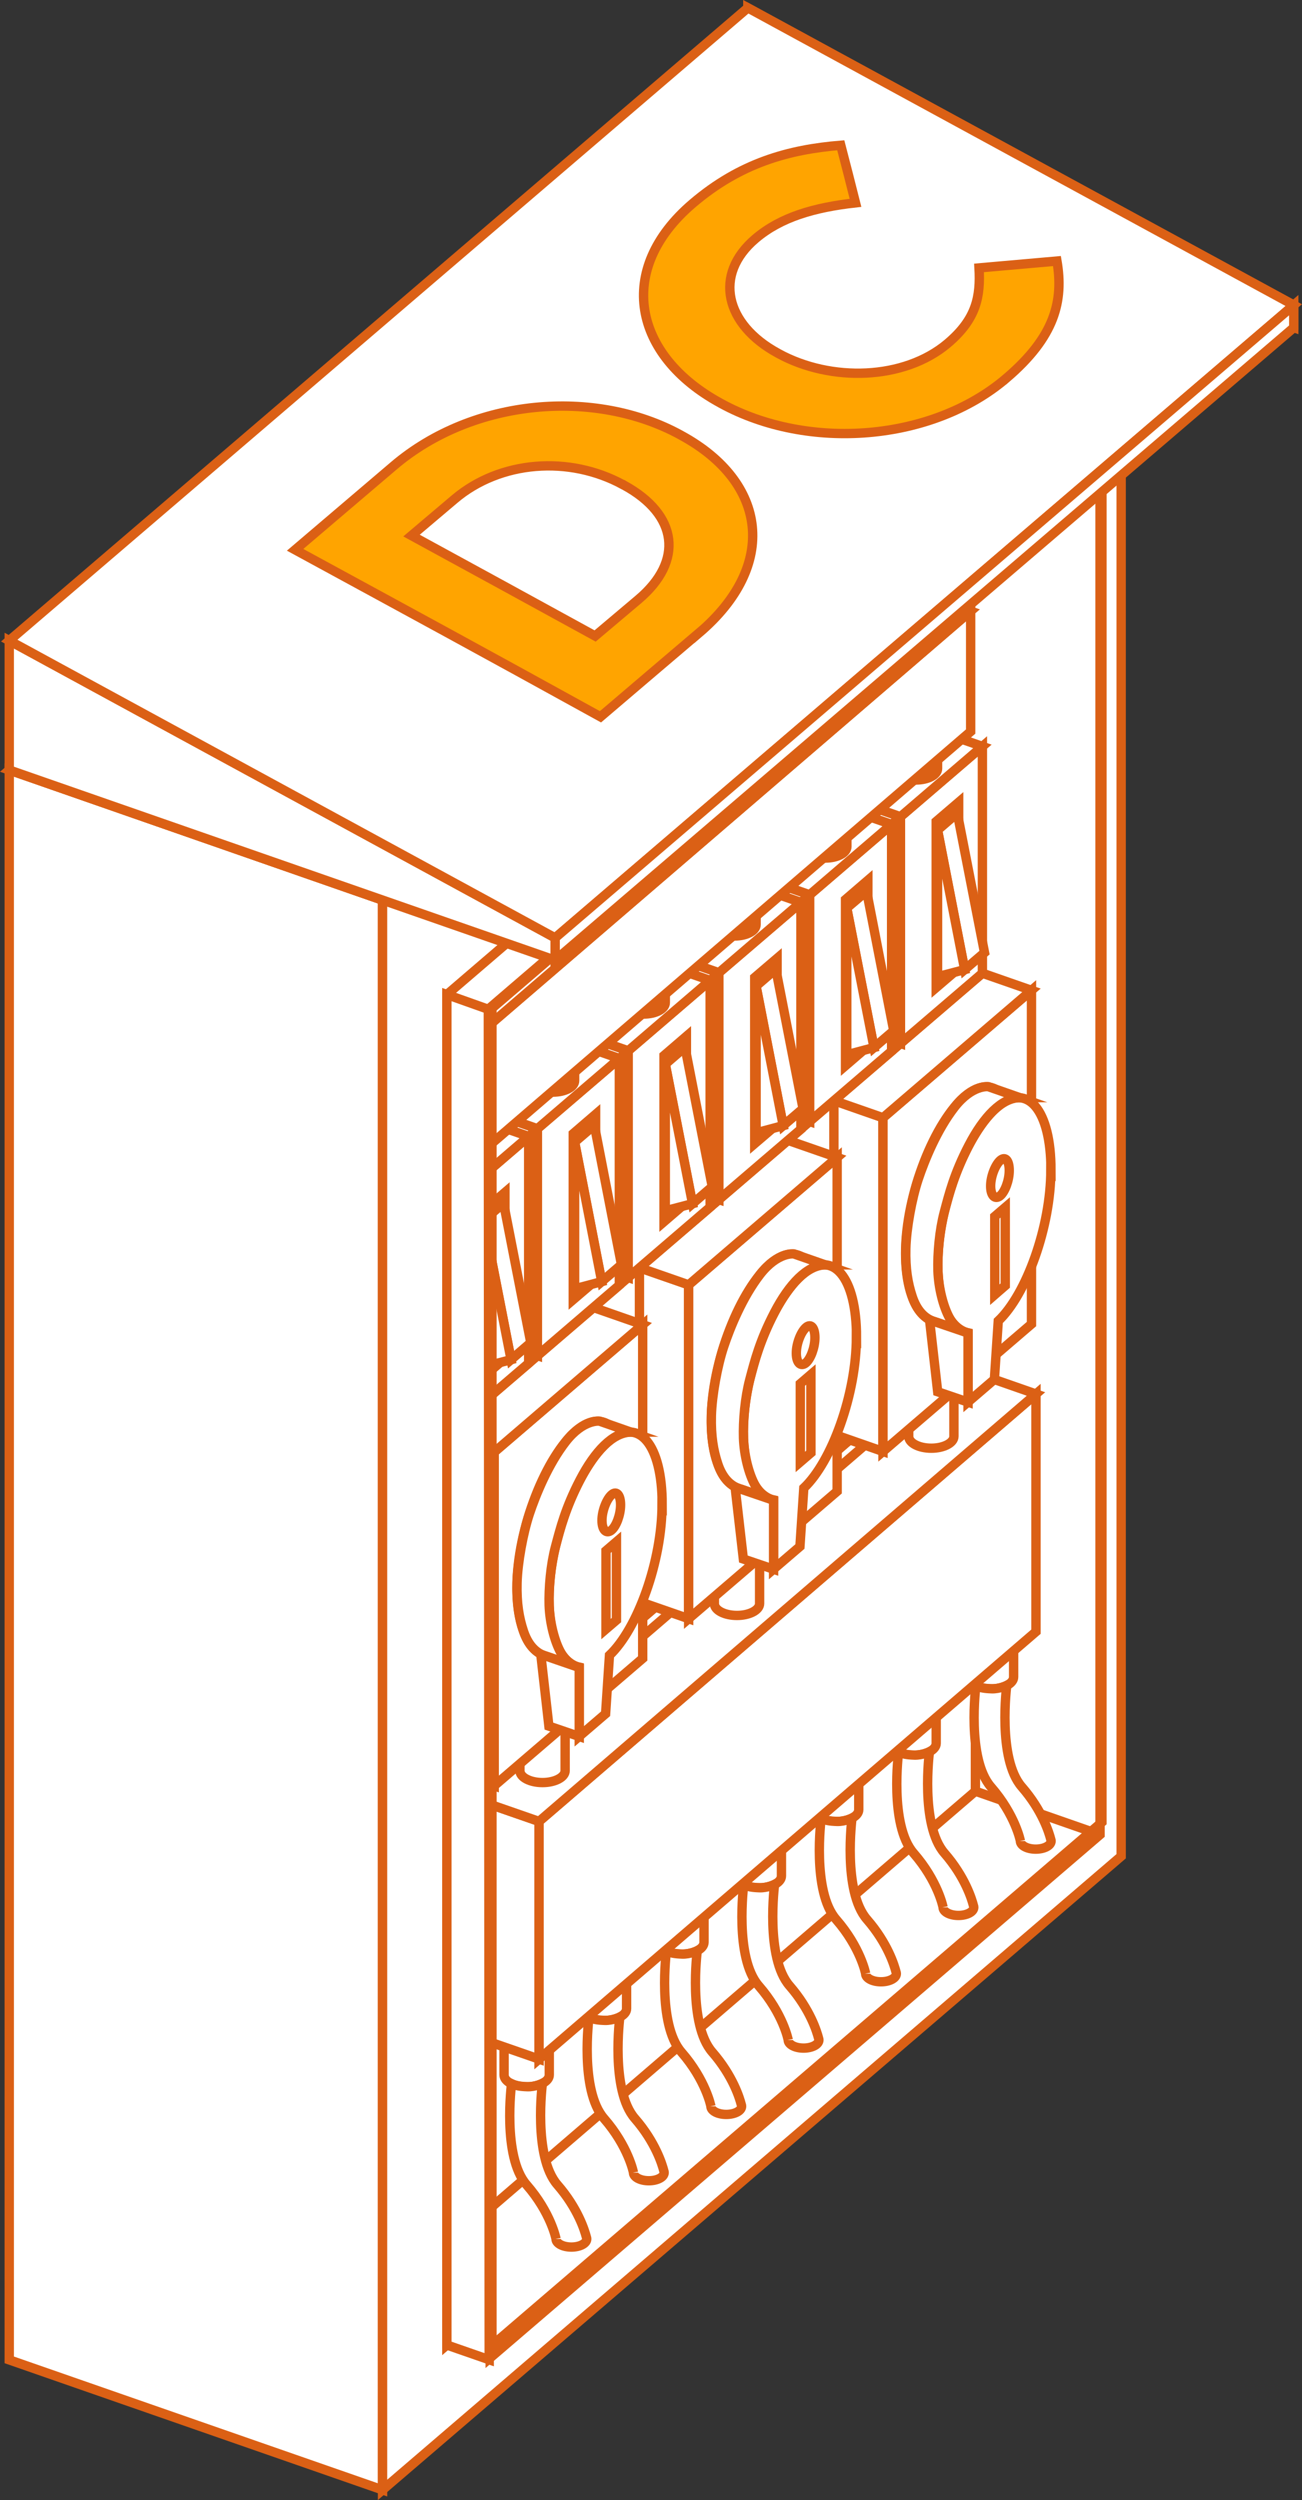 <?xml version="1.0" encoding="UTF-8"?>
<svg id="b" data-name="圖層 2" xmlns="http://www.w3.org/2000/svg" width="104.25" height="200.17" xmlns:xlink="http://www.w3.org/1999/xlink" viewBox="0 0 104.25 200.17">
  <rect x="0" y="0" width="104.25" height="200.17" fill="#333333" stroke="none"/>
  <defs>
    <clipPath id="d">
      <polygon points="88.23 38.84 88.23 145.89 39.39 187.79 39.39 80.73 88.23 38.84" style="fill: none; stroke: #db6015; stroke-miterlimit: 10; stroke-width: .75px;"/>
    </clipPath>
  </defs>
  <g id="c" data-name="電表電箱">
    <g>
      <polygon points="39.43 114.12 39.43 92.66 40.79 93.13 40.79 114.59 39.43 114.12" style="fill: #fff; stroke: #db6015; stroke-miterlimit: 10; stroke-width: .75px;"/>
      <polygon points=".74 188.94 .74 61.65 30.63 72.07 30.63 199.35 .74 188.94" style="fill: #fff; stroke: #db6015; stroke-miterlimit: 10; stroke-width: .75px;"/>
      <polygon points="89.77 21.41 89.77 148.62 30.63 199.35 30.63 72.15 89.77 21.41" style="fill: #fff; stroke: #db6015; stroke-miterlimit: 10; stroke-width: .75px;"/>
      <polygon points="84.62 37.73 84.62 145.85 35.78 187.75 35.78 79.63 84.62 37.73" style="fill: #fff; stroke: #db6015; stroke-miterlimit: 10; stroke-width: .75px;"/>
      <polygon points="88.08 38.77 88.08 146.89 39.25 188.78 39.25 80.67 88.08 38.77" style="fill: #fff; stroke: #db6015; stroke-miterlimit: 10; stroke-width: .75px;"/>
      <polygon points=".74 61.65 59.88 11 89.77 21.41 30.63 72.07 .74 61.65" style="fill: #fff; stroke: #db6015; stroke-miterlimit: 10; stroke-width: .75px;"/>
      <polygon points="103.59 26.23 59.88 11 59.88 .63 103.59 24.43 103.59 26.23" style="fill: #fff; stroke: #db6015; stroke-miterlimit: 10; stroke-width: .75px;"/>
      <polyline points="88.08 146.89 78.1 143.41 78.1 135.43" style="fill: #fff; stroke: #db6015; stroke-miterlimit: 10; stroke-width: .75px;"/>
      <line x1="39.29" y1="176.77" x2="78.1" y2="143.41" style="fill: #fff; stroke: #db6015; stroke-miterlimit: 10; stroke-width: .75px;"/>
      <polygon points="35.78 187.75 39.17 188.93 39.1 80.81 35.78 79.63 35.78 187.75" style="fill: #fff; stroke: #db6015; stroke-miterlimit: 10; stroke-width: .75px;"/>
      <g>
        <g style="clip-path: url(#d);">
          <g>
            <g>
              <g>
                <path d="M81.15,130.19c0,.53-.81,.95-1.81,.95s-1.81-.43-1.81-.95,.81-.95,1.81-.95,1.81,.43,1.81,.95Z" style="fill: #fff; stroke: #db6015; stroke-miterlimit: 10; stroke-width: .75px;"/>
                <path d="M79.35,131.14c-1,0-1.81-.43-1.81-.95h0v4.08h0c0,.53,.81,.95,1.81,.95s1.81-.43,1.81-.95v-4.08c0,.53-.81,.95-1.81,.95Z" style="fill: #fff; stroke: #db6015; stroke-miterlimit: 10; stroke-width: .75px;"/>
                <path d="M81.7,147.4c0,.36,.55,.65,1.23,.65s1.23-.29,1.23-.65c0-.05-.01-.1-.03-.15-.13-.5-.66-2.28-2.32-4.19-1.96-2.26-1.2-8.12-1.2-8.12,0,0-.57,.29-1.2,.27-.63-.02-.93-.09-1.27-.24,0,0-.76,5.83,1.2,8.09,1.96,2.25,2.36,4.33,2.36,4.33" style="fill: #fff; stroke: #db6015; stroke-miterlimit: 10; stroke-width: .75px;"/>
              </g>
              <g>
                <path d="M43.98,162.04c0,.53-.81,.95-1.81,.95s-1.81-.43-1.81-.95,.81-.95,1.81-.95,1.81,.43,1.81,.95Z" style="fill: #fff; stroke: #db6015; stroke-miterlimit: 10; stroke-width: .75px;"/>
                <path d="M42.17,163c-1,0-1.81-.43-1.81-.95h0v4.08h0c0,.53,.81,.95,1.81,.95s1.81-.43,1.81-.95v-4.08c0,.53-.81,.95-1.81,.95Z" style="fill: #fff; stroke: #db6015; stroke-miterlimit: 10; stroke-width: .75px;"/>
                <path d="M44.52,179.26c0,.36,.55,.65,1.23,.65s1.23-.29,1.23-.65c0-.05-.01-.1-.03-.15-.13-.5-.66-2.28-2.32-4.19-1.96-2.26-1.2-8.12-1.2-8.12,0,0-.57,.29-1.2,.27-.63-.02-.93-.09-1.27-.24,0,0-.76,5.83,1.2,8.09,1.96,2.25,2.36,4.33,2.36,4.33" style="fill: #fff; stroke: #db6015; stroke-miterlimit: 10; stroke-width: .75px;"/>
              </g>
              <g>
                <path d="M50.17,156.73c0,.53-.81,.95-1.81,.95s-1.81-.43-1.81-.95,.81-.95,1.81-.95,1.81,.43,1.81,.95Z" style="fill: #fff; stroke: #db6015; stroke-miterlimit: 10; stroke-width: .75px;"/>
                <path d="M48.36,157.69c-1,0-1.81-.43-1.81-.95h0v4.08h0c0,.53,.81,.95,1.81,.95s1.81-.43,1.81-.95v-4.08c0,.53-.81,.95-1.81,.95Z" style="fill: #fff; stroke: #db6015; stroke-miterlimit: 10; stroke-width: .75px;"/>
                <path d="M50.72,173.95c0,.36,.55,.65,1.23,.65s1.23-.29,1.23-.65c0-.05-.01-.1-.03-.15-.13-.5-.66-2.28-2.32-4.19-1.96-2.26-1.2-8.12-1.2-8.12,0,0-.57,.29-1.2,.27-.63-.02-.93-.09-1.27-.24,0,0-.76,5.83,1.2,8.09,1.96,2.25,2.36,4.33,2.36,4.33" style="fill: #fff; stroke: #db6015; stroke-miterlimit: 10; stroke-width: .75px;"/>
              </g>
              <g>
                <path d="M56.37,151.42c0,.53-.81,.96-1.81,.96s-1.81-.43-1.81-.96,.81-.95,1.81-.95,1.81,.43,1.81,.95Z" style="fill: #fff; stroke: #db6015; stroke-miterlimit: 10; stroke-width: .75px;"/>
                <path d="M54.56,152.38c-1,0-1.81-.43-1.81-.95h0v4.08h0c0,.53,.81,.95,1.81,.95s1.81-.43,1.81-.95v-4.08c0,.53-.81,.95-1.81,.95Z" style="fill: #fff; stroke: #db6015; stroke-miterlimit: 10; stroke-width: .75px;"/>
                <path d="M56.92,168.64c0,.36,.55,.65,1.23,.65s1.23-.29,1.23-.65c0-.05-.01-.1-.03-.15-.13-.5-.66-2.28-2.32-4.19-1.96-2.25-1.2-8.12-1.2-8.12,0,0-.57,.29-1.2,.27-.63-.02-.93-.09-1.27-.24,0,0-.76,5.83,1.2,8.09,1.96,2.25,2.36,4.33,2.36,4.33" style="fill: #fff; stroke: #db6015; stroke-miterlimit: 10; stroke-width: .75px;"/>
              </g>
              <g>
                <path d="M62.56,146.11c0,.53-.81,.95-1.81,.95s-1.81-.43-1.81-.95,.81-.96,1.81-.96,1.81,.43,1.81,.96Z" style="fill: #fff; stroke: #db6015; stroke-miterlimit: 10; stroke-width: .75px;"/>
                <path d="M60.76,147.07c-1,0-1.81-.43-1.81-.95h0v4.08h0c0,.53,.81,.95,1.81,.95s1.81-.43,1.81-.95v-4.08c0,.53-.81,.95-1.81,.95Z" style="fill: #fff; stroke: #db6015; stroke-miterlimit: 10; stroke-width: .75px;"/>
                <path d="M63.11,163.33c0,.36,.55,.65,1.23,.65s1.23-.29,1.23-.65c0-.05-.01-.1-.03-.15-.13-.5-.66-2.28-2.32-4.19-1.96-2.25-1.2-8.12-1.2-8.12,0,0-.57,.29-1.2,.27-.63-.02-.93-.09-1.27-.24,0,0-.76,5.83,1.2,8.09,1.96,2.25,2.36,4.33,2.36,4.33" style="fill: #fff; stroke: #db6015; stroke-miterlimit: 10; stroke-width: .75px;"/>
              </g>
              <g>
                <ellipse cx="66.95" cy="140.81" rx="1.81" ry=".95" style="fill: #fff; stroke: #db6015; stroke-miterlimit: 10; stroke-width: .75px;"/>
                <path d="M66.95,141.76c-1,0-1.81-.43-1.81-.95h0v4.08h0c0,.53,.81,.95,1.81,.95s1.81-.43,1.81-.95v-4.08c0,.53-.81,.95-1.81,.95Z" style="fill: #fff; stroke: #db6015; stroke-miterlimit: 10; stroke-width: .75px;"/>
                <path d="M69.31,158.02c0,.36,.55,.65,1.23,.65s1.23-.29,1.23-.65c0-.05-.01-.1-.03-.15-.13-.5-.66-2.28-2.32-4.19-1.96-2.25-1.2-8.12-1.2-8.12,0,0-.57,.29-1.2,.27-.63-.02-.93-.09-1.27-.24,0,0-.76,5.83,1.2,8.09,1.96,2.25,2.36,4.33,2.36,4.33" style="fill: #fff; stroke: #db6015; stroke-miterlimit: 10; stroke-width: .75px;"/>
              </g>
              <g>
                <path d="M74.96,135.5c0,.53-.81,.95-1.81,.95s-1.81-.43-1.81-.95,.81-.95,1.81-.95,1.81,.43,1.81,.95Z" style="fill: #fff; stroke: #db6015; stroke-miterlimit: 10; stroke-width: .75px;"/>
                <path d="M73.15,136.45c-1,0-1.81-.43-1.81-.95h0v4.08h0c0,.53,.81,.95,1.81,.95s1.81-.43,1.81-.95v-4.08c0,.53-.81,.95-1.81,.95Z" style="fill: #fff; stroke: #db6015; stroke-miterlimit: 10; stroke-width: .75px;"/>
                <path d="M75.51,152.71c0,.36,.55,.65,1.23,.65s1.23-.29,1.23-.65c0-.05-.01-.1-.03-.15-.13-.5-.66-2.28-2.32-4.19-1.96-2.26-1.2-8.12-1.2-8.12,0,0-.57,.29-1.2,.27-.63-.02-.93-.09-1.27-.24,0,0-.76,5.83,1.2,8.09,1.96,2.25,2.36,4.33,2.36,4.33" style="fill: #fff; stroke: #db6015; stroke-miterlimit: 10; stroke-width: .75px;"/>
              </g>
              <polygon points="76.82 107.72 76.82 129.18 35.84 164.44 35.84 142.98 76.82 107.72" style="fill: #fff; stroke: #db6015; stroke-miterlimit: 10; stroke-width: .75px;"/>
              <polygon points="34.47 142.51 75.46 107.25 76.82 107.72 35.84 142.98 34.47 142.51" style="fill: #fff; stroke: #db6015; stroke-miterlimit: 10; stroke-width: .75px;"/>
              <polygon points="36.8 162.65 36.8 143.62 43.16 145.83 43.16 164.86 36.8 162.65" style="fill: #fff; stroke: #db6015; stroke-miterlimit: 10; stroke-width: .75px;"/>
              <polygon points="82.95 111.61 82.95 130.64 43.16 164.86 43.16 145.83 82.95 111.61" style="fill: #fff; stroke: #db6015; stroke-miterlimit: 10; stroke-width: .75px;"/>
              <polygon points="36.8 143.62 76.59 109.39 82.95 111.61 43.16 145.83 36.8 143.62" style="fill: #fff; stroke: #db6015; stroke-miterlimit: 10; stroke-width: .75px;"/>
            </g>
            <g>
              <path d="M76.38,110.92c0,.53-.81,.95-1.81,.95s-1.81-.43-1.81-.95,.81-.95,1.81-.95,1.81,.43,1.81,.95Z" style="fill: #fff; stroke: #db6015; stroke-miterlimit: 10; stroke-width: .75px;"/>
              <path d="M74.57,111.87c-1,0-1.81-.43-1.81-.95h0v4.08h0c0,.53,.81,.95,1.81,.95s1.81-.43,1.81-.95v-4.08c0,.53-.81,.95-1.81,.95Z" style="fill: #fff; stroke: #db6015; stroke-miterlimit: 10; stroke-width: .75px;"/>
              <polygon points="66.77 114.84 66.77 88.12 70.7 89.49 70.7 116.21 66.77 114.84" style="fill: #fff; stroke: #db6015; stroke-miterlimit: 10; stroke-width: .75px;"/>
              <polygon points="82.59 79.29 82.59 106.01 70.7 116.21 70.7 89.49 82.59 79.29" style="fill: #fff; stroke: #db6015; stroke-miterlimit: 10; stroke-width: .75px;"/>
              <polygon points="66.77 88.12 78.66 77.92 82.59 79.29 70.7 89.49 66.77 88.12" style="fill: #fff; stroke: #db6015; stroke-miterlimit: 10; stroke-width: .75px;"/>
              <path d="M81.57,92.8c0,4.78-2.15,10.46-4.51,12.37-2.36,1.91-4.55-.04-4.55-4.82s2.38-10.6,4.79-12.6c2.4-2.01,4.27,.27,4.27,5.06Z" style="fill: #fff; stroke: #db6015; stroke-miterlimit: 10; stroke-width: .75px;"/>
              <path d="M84.15,93.67c0-4.78-1.87-7.06-4.27-5.06-2.4,2.01-4.78,7.82-4.79,12.6,0,3.26,1.02,5.2,2.42,5.5v5.54l2.11-1.81,.31-4.68c2.24-2.12,4.21-7.52,4.21-12.1Z" style="fill: #fff; stroke: #db6015; stroke-miterlimit: 10; stroke-width: .75px;"/>
              <path d="M81.65,87.88l-2.52-.88s-1.29-.17-2.7,1.64-2.4,4.25-2.91,5.78c-.51,1.53-.95,3.93-.99,5.55s.16,2.77,.51,3.83c.35,1.06,.96,1.81,1.93,2.06l2.52,.88s-.95-.27-1.45-1.19c-.51-.92-.89-2.41-.94-3.8-.04-1.39,.12-3.25,.51-4.71,.39-1.46,.79-3.08,1.97-5.35,1.18-2.27,2.62-3.79,4.07-3.81Z" style="fill: #fff; stroke: #db6015; stroke-miterlimit: 10; stroke-width: .75px;"/>
              <polygon points="77.51 106.73 74.43 105.68 75.08 111.43 77.51 112.26 77.51 106.73" style="fill: #fff; stroke: #db6015; stroke-miterlimit: 10; stroke-width: .75px;"/>
              <path d="M80.81,93.72c0,.79-.35,1.72-.74,2.03-.39,.31-.75,0-.75-.79,0-.79,.39-1.74,.79-2.07s.7,.04,.7,.83Z" style="fill: #fff; stroke: #db6015; stroke-miterlimit: 10; stroke-width: .75px;"/>
              <polygon points="80.49 96.67 80.49 102.93 79.65 103.66 79.65 97.39 80.49 96.67" style="fill: #fff; stroke: #db6015; stroke-miterlimit: 10; stroke-width: .75px;"/>
            </g>
            <g>
              <path d="M60.82,124.3c0,.53-.81,.95-1.81,.95s-1.81-.43-1.81-.95,.81-.95,1.81-.95,1.81,.43,1.81,.95Z" style="fill: #fff; stroke: #db6015; stroke-miterlimit: 10; stroke-width: .75px;"/>
              <path d="M59.01,125.26c-1,0-1.81-.43-1.81-.95h0v4.08h0c0,.53,.81,.95,1.81,.95s1.81-.43,1.81-.95v-4.08c0,.53-.81,.95-1.81,.95Z" style="fill: #fff; stroke: #db6015; stroke-miterlimit: 10; stroke-width: .75px;"/>
              <polygon points="51.2 128.23 51.2 101.5 55.14 102.87 55.14 129.6 51.2 128.23" style="fill: #fff; stroke: #db6015; stroke-miterlimit: 10; stroke-width: .75px;"/>
              <polygon points="67.03 92.67 67.03 119.4 55.14 129.6 55.14 102.87 67.03 92.67" style="fill: #fff; stroke: #db6015; stroke-miterlimit: 10; stroke-width: .75px;"/>
              <polygon points="51.2 101.5 63.09 91.3 67.03 92.67 55.14 102.87 51.2 101.5" style="fill: #fff; stroke: #db6015; stroke-miterlimit: 10; stroke-width: .75px;"/>
              <path d="M66.01,106.19c0,4.78-2.15,10.46-4.51,12.37-2.36,1.91-4.55-.04-4.55-4.82,0-4.78,2.38-10.6,4.79-12.6,2.4-2.01,4.27,.27,4.27,5.06Z" style="fill: #fff; stroke: #db6015; stroke-miterlimit: 10; stroke-width: .75px;"/>
              <path d="M68.58,107.05c0-4.78-1.87-7.06-4.27-5.06-2.4,2.01-4.78,7.82-4.79,12.6,0,3.26,1.02,5.2,2.42,5.5v5.54l2.11-1.81,.31-4.68c2.24-2.12,4.21-7.52,4.21-12.1Z" style="fill: #fff; stroke: #db6015; stroke-miterlimit: 10; stroke-width: .75px;"/>
              <path d="M66.08,101.27l-2.52-.88s-1.29-.17-2.7,1.64c-1.41,1.82-2.4,4.25-2.91,5.78-.51,1.53-.95,3.93-.99,5.55s.16,2.77,.51,3.83c.35,1.06,.96,1.81,1.93,2.06l2.52,.88s-.95-.27-1.45-1.19c-.51-.92-.89-2.41-.94-3.8-.04-1.39,.12-3.25,.51-4.71,.39-1.46,.79-3.08,1.97-5.35s2.62-3.79,4.07-3.81Z" style="fill: #fff; stroke: #db6015; stroke-miterlimit: 10; stroke-width: .75px;"/>
              <polygon points="61.94 120.12 58.86 119.07 59.52 124.82 61.94 125.64 61.94 120.12" style="fill: #fff; stroke: #db6015; stroke-miterlimit: 10; stroke-width: .75px;"/>
              <path d="M65.25,107.1c0,.79-.35,1.72-.74,2.03-.39,.31-.75,0-.75-.79,0-.79,.39-1.74,.79-2.07,.39-.33,.7,.04,.7,.83Z" style="fill: #fff; stroke: #db6015; stroke-miterlimit: 10; stroke-width: .75px;"/>
              <polygon points="64.93 110.05 64.93 116.32 64.08 117.05 64.08 110.78 64.93 110.05" style="fill: #fff; stroke: #db6015; stroke-miterlimit: 10; stroke-width: .75px;"/>
            </g>
            <g>
              <path d="M45.25,137.69c0,.53-.81,.95-1.81,.95s-1.81-.43-1.81-.95,.81-.95,1.81-.95,1.81,.43,1.81,.95Z" style="fill: #fff; stroke: #db6015; stroke-miterlimit: 10; stroke-width: .75px;"/>
              <path d="M43.44,138.64c-1,0-1.81-.43-1.81-.95h0v4.08h0c0,.53,.81,.95,1.81,.95s1.81-.43,1.81-.95v-4.08c0,.53-.81,.95-1.81,.95Z" style="fill: #fff; stroke: #db6015; stroke-miterlimit: 10; stroke-width: .75px;"/>
              <polygon points="35.64 141.61 35.64 114.89 39.57 116.26 39.57 142.98 35.64 141.61" style="fill: #fff; stroke: #db6015; stroke-miterlimit: 10; stroke-width: .75px;"/>
              <polygon points="51.46 106.06 51.46 132.78 39.57 142.98 39.57 116.26 51.46 106.06" style="fill: #fff; stroke: #db6015; stroke-miterlimit: 10; stroke-width: .75px;"/>
              <polygon points="35.64 114.89 47.53 104.69 51.46 106.06 39.57 116.26 35.64 114.89" style="fill: #fff; stroke: #db6015; stroke-miterlimit: 10; stroke-width: .75px;"/>
              <path d="M50.45,119.57c0,4.78-2.15,10.46-4.51,12.37-2.36,1.91-4.55-.04-4.55-4.82,0-4.78,2.38-10.6,4.79-12.6,2.4-2.01,4.27,.27,4.27,5.06Z" style="fill: #fff; stroke: #db6015; stroke-miterlimit: 10; stroke-width: .75px;"/>
              <path d="M53.02,120.44c0-4.78-1.87-7.06-4.27-5.06-2.4,2.01-4.78,7.82-4.79,12.6,0,3.26,1.02,5.2,2.42,5.5v5.54l2.11-1.81,.31-4.68c2.24-2.12,4.21-7.52,4.21-12.1Z" style="fill: #fff; stroke: #db6015; stroke-miterlimit: 10; stroke-width: .75px;"/>
              <path d="M50.52,114.66l-2.52-.88s-1.29-.17-2.7,1.64-2.4,4.25-2.91,5.78c-.51,1.53-.95,3.93-.99,5.55-.04,1.62,.16,2.77,.51,3.83,.35,1.06,.96,1.81,1.93,2.06l2.52,.88s-.95-.27-1.45-1.19c-.51-.92-.89-2.41-.94-3.8-.04-1.39,.12-3.25,.51-4.71,.39-1.46,.79-3.08,1.97-5.35,1.18-2.27,2.62-3.79,4.07-3.81Z" style="fill: #fff; stroke: #db6015; stroke-miterlimit: 10; stroke-width: .75px;"/>
              <polygon points="46.38 133.51 43.3 132.45 43.95 138.2 46.38 139.03 46.38 133.51" style="fill: #fff; stroke: #db6015; stroke-miterlimit: 10; stroke-width: .75px;"/>
              <path d="M49.69,120.49c0,.79-.35,1.72-.74,2.03-.39,.31-.75,0-.75-.79,0-.79,.39-1.74,.79-2.07,.39-.33,.7,.05,.7,.83Z" style="fill: #fff; stroke: #db6015; stroke-miterlimit: 10; stroke-width: .75px;"/>
              <polygon points="49.36 123.44 49.36 129.71 48.52 130.43 48.52 124.16 49.36 123.44" style="fill: #fff; stroke: #db6015; stroke-miterlimit: 10; stroke-width: .75px;"/>
            </g>
            <g>
              <ellipse cx="73.34" cy="57.64" rx="1.73" ry=".91" style="fill: #fff; stroke: #db6015; stroke-miterlimit: 10; stroke-width: .75px;"/>
              <g>
                <polygon points="68.33 82.23 68.33 64.08 72.1 65.39 72.1 83.54 68.33 82.23" style="fill: #fff; stroke: #db6015; stroke-miterlimit: 10; stroke-width: .75px;"/>
                <polygon points="78.66 59.76 78.66 77.92 72.1 83.54 72.1 65.39 78.66 59.76" style="fill: #fff; stroke: #db6015; stroke-miterlimit: 10; stroke-width: .75px;"/>
                <polygon points="68.33 64.08 74.89 58.45 78.66 59.76 72.1 65.39 68.33 64.08" style="fill: #fff; stroke: #db6015; stroke-miterlimit: 10; stroke-width: .75px;"/>
                <polygon points="76.76 64.23 76.76 77.53 74.96 79.07 74.96 65.77 76.76 64.23" style="fill: #fff; stroke: #db6015; stroke-miterlimit: 10; stroke-width: .75px;"/>
                <polygon points="76.65 65.1 78.83 76.27 77.24 77.63 75.07 66.46 76.65 65.1" style="fill: #fff; stroke: #db6015; stroke-miterlimit: 10; stroke-width: .75px;"/>
                <polygon points="77.24 77.63 75.07 78.2 75.07 66.46 77.24 77.63" style="fill: #fff; stroke: #db6015; stroke-miterlimit: 10; stroke-width: .75px;"/>
              </g>
              <path d="M73.34,58.55c-.95,0-1.73-.41-1.73-.91h0v3.9h0c0,.5,.77,.91,1.73,.91s1.73-.41,1.73-.91v-3.9c0,.5-.77,.91-1.73,.91Z" style="fill: #fff; stroke: #db6015; stroke-miterlimit: 10; stroke-width: .75px;"/>
            </g>
            <g>
              <path d="M67.8,63.88c0,.5-.77,.91-1.73,.91s-1.73-.41-1.73-.91,.77-.91,1.73-.91,1.73,.41,1.73,.91Z" style="fill: #fff; stroke: #db6015; stroke-miterlimit: 10; stroke-width: .75px;"/>
              <g>
                <polygon points="61.07 88.48 61.07 70.33 64.83 71.64 64.83 89.79 61.07 88.48" style="fill: #fff; stroke: #db6015; stroke-miterlimit: 10; stroke-width: .75px;"/>
                <polygon points="71.39 66.01 71.39 84.16 64.83 89.79 64.83 71.64 71.39 66.01" style="fill: #fff; stroke: #db6015; stroke-miterlimit: 10; stroke-width: .75px;"/>
                <polygon points="61.07 70.33 67.63 64.7 71.39 66.01 64.83 71.64 61.07 70.33" style="fill: #fff; stroke: #db6015; stroke-miterlimit: 10; stroke-width: .75px;"/>
                <polygon points="69.49 70.48 69.49 83.78 67.7 85.32 67.7 72.02 69.49 70.48" style="fill: #fff; stroke: #db6015; stroke-miterlimit: 10; stroke-width: .75px;"/>
                <polygon points="69.39 71.35 71.56 82.52 69.98 83.87 67.8 72.7 69.39 71.35" style="fill: #fff; stroke: #db6015; stroke-miterlimit: 10; stroke-width: .75px;"/>
                <polygon points="69.98 83.87 67.8 84.45 67.8 72.7 69.98 83.87" style="fill: #fff; stroke: #db6015; stroke-miterlimit: 10; stroke-width: .75px;"/>
              </g>
              <path d="M66.08,64.8c-.95,0-1.73-.41-1.73-.91h0v3.9h0c0,.5,.77,.91,1.73,.91s1.73-.41,1.73-.91v-3.9c0,.5-.77,.91-1.73,.91Z" style="fill: #fff; stroke: #db6015; stroke-miterlimit: 10; stroke-width: .75px;"/>
            </g>
            <g>
              <ellipse cx="58.81" cy="70.13" rx="1.73" ry=".91" style="fill: #fff; stroke: #db6015; stroke-miterlimit: 10; stroke-width: .75px;"/>
              <g>
                <polygon points="53.8 94.73 53.8 76.57 57.56 77.88 57.56 96.04 53.8 94.73" style="fill: #fff; stroke: #db6015; stroke-miterlimit: 10; stroke-width: .75px;"/>
                <polygon points="64.13 72.25 64.13 90.41 57.56 96.04 57.56 77.88 64.13 72.25" style="fill: #fff; stroke: #db6015; stroke-miterlimit: 10; stroke-width: .75px;"/>
                <polygon points="53.8 76.57 60.36 70.94 64.13 72.25 57.56 77.88 53.8 76.57" style="fill: #fff; stroke: #db6015; stroke-miterlimit: 10; stroke-width: .75px;"/>
                <polygon points="62.22 76.73 62.22 90.03 60.43 91.56 60.43 78.26 62.22 76.73" style="fill: #fff; stroke: #db6015; stroke-miterlimit: 10; stroke-width: .75px;"/>
                <polygon points="62.12 77.59 64.3 88.76 62.71 90.12 60.54 78.95 62.12 77.59" style="fill: #fff; stroke: #db6015; stroke-miterlimit: 10; stroke-width: .75px;"/>
                <polygon points="62.71 90.12 60.54 90.7 60.54 78.95 62.71 90.12" style="fill: #fff; stroke: #db6015; stroke-miterlimit: 10; stroke-width: .75px;"/>
              </g>
              <path d="M58.81,71.04c-.95,0-1.73-.41-1.73-.91h0v3.9h0c0,.5,.77,.91,1.73,.91s1.73-.41,1.73-.91v-3.9c0,.5-.77,.91-1.73,.91Z" style="fill: #fff; stroke: #db6015; stroke-miterlimit: 10; stroke-width: .75px;"/>
            </g>
            <g>
              <ellipse cx="51.54" cy="76.38" rx="1.73" ry=".91" style="fill: #fff; stroke: #db6015; stroke-miterlimit: 10; stroke-width: .75px;"/>
              <g>
                <polygon points="46.54 100.97 46.54 82.82 50.3 84.13 50.3 102.28 46.54 100.97" style="fill: #fff; stroke: #db6015; stroke-miterlimit: 10; stroke-width: .75px;"/>
                <polygon points="56.86 78.5 56.86 96.65 50.3 102.28 50.3 84.13 56.86 78.5" style="fill: #fff; stroke: #db6015; stroke-miterlimit: 10; stroke-width: .75px;"/>
                <polygon points="46.54 82.82 53.1 77.19 56.86 78.5 50.3 84.13 46.54 82.82" style="fill: #fff; stroke: #db6015; stroke-miterlimit: 10; stroke-width: .75px;"/>
                <polygon points="54.96 82.97 54.96 96.27 53.17 97.81 53.17 84.51 54.96 82.97" style="fill: #fff; stroke: #db6015; stroke-miterlimit: 10; stroke-width: .75px;"/>
                <polygon points="54.85 83.84 57.03 95.01 55.45 96.37 53.27 85.2 54.85 83.84" style="fill: #fff; stroke: #db6015; stroke-miterlimit: 10; stroke-width: .75px;"/>
                <polygon points="55.45 96.37 53.27 96.94 53.27 85.2 55.45 96.37" style="fill: #fff; stroke: #db6015; stroke-miterlimit: 10; stroke-width: .75px;"/>
              </g>
              <path d="M51.54,77.29c-.95,0-1.73-.41-1.73-.91h0v3.9h0c0,.5,.77,.91,1.73,.91s1.73-.41,1.73-.91v-3.9c0,.5-.77,.91-1.73,.91Z" style="fill: #fff; stroke: #db6015; stroke-miterlimit: 10; stroke-width: .75px;"/>
            </g>
            <g>
              <path d="M46.01,82.62c0,.5-.77,.91-1.73,.91s-1.73-.41-1.73-.91,.77-.91,1.73-.91,1.73,.41,1.73,.91Z" style="fill: #fff; stroke: #db6015; stroke-miterlimit: 10; stroke-width: .75px;"/>
              <g>
                <polygon points="39.27 107.22 39.27 89.06 43.03 90.37 43.03 108.53 39.27 107.22" style="fill: #fff; stroke: #db6015; stroke-miterlimit: 10; stroke-width: .75px;"/>
                <polygon points="49.59 84.75 49.59 102.9 43.03 108.53 43.03 90.37 49.59 84.75" style="fill: #fff; stroke: #db6015; stroke-miterlimit: 10; stroke-width: .75px;"/>
                <polygon points="39.27 89.06 45.83 83.44 49.59 84.75 43.03 90.37 39.27 89.06" style="fill: #fff; stroke: #db6015; stroke-miterlimit: 10; stroke-width: .75px;"/>
                <polygon points="47.69 89.22 47.69 102.52 45.9 104.05 45.9 90.76 47.69 89.22" style="fill: #fff; stroke: #db6015; stroke-miterlimit: 10; stroke-width: .75px;"/>
                <polygon points="47.59 90.09 49.76 101.25 48.18 102.61 46.01 91.44 47.59 90.09" style="fill: #fff; stroke: #db6015; stroke-miterlimit: 10; stroke-width: .75px;"/>
                <polygon points="48.18 102.61 46.01 103.19 46.01 91.44 48.18 102.61" style="fill: #fff; stroke: #db6015; stroke-miterlimit: 10; stroke-width: .75px;"/>
              </g>
              <path d="M44.28,83.54c-.95,0-1.73-.41-1.73-.91h0v3.9h0c0,.5,.77,.91,1.73,.91s1.73-.41,1.73-.91v-3.9c0,.5-.77,.91-1.73,.91Z" style="fill: #fff; stroke: #db6015; stroke-miterlimit: 10; stroke-width: .75px;"/>
            </g>
            <g>
              <ellipse cx="37.01" cy="88.87" rx="1.73" ry=".91" style="fill: #fff; stroke: #db6015; stroke-miterlimit: 10; stroke-width: .75px;"/>
              <g>
                <polygon points="32.01 113.46 32.01 95.31 35.77 96.62 35.77 114.77 32.01 113.46" style="fill: #fff; stroke: #db6015; stroke-miterlimit: 10; stroke-width: .75px;"/>
                <polygon points="42.33 90.99 42.33 109.15 35.77 114.77 35.77 96.62 42.33 90.99" style="fill: #fff; stroke: #db6015; stroke-miterlimit: 10; stroke-width: .75px;"/>
                <polygon points="32.01 95.31 38.57 89.68 42.33 90.99 35.77 96.62 32.01 95.31" style="fill: #fff; stroke: #db6015; stroke-miterlimit: 10; stroke-width: .75px;"/>
                <polygon points="40.43 95.47 40.43 108.76 38.64 110.3 38.64 97 40.43 95.47" style="fill: #fff; stroke: #db6015; stroke-miterlimit: 10; stroke-width: .75px;"/>
                <polygon points="40.32 96.33 42.5 107.5 40.92 108.86 38.74 97.69 40.32 96.33" style="fill: #fff; stroke: #db6015; stroke-miterlimit: 10; stroke-width: .75px;"/>
                <polygon points="40.92 108.86 38.74 109.43 38.74 97.69 40.92 108.86" style="fill: #fff; stroke: #db6015; stroke-miterlimit: 10; stroke-width: .75px;"/>
              </g>
              <path d="M37.01,89.78c-.95,0-1.73-.41-1.73-.91h0v3.9h0c0,.5,.77,.91,1.73,.91s1.73-.41,1.73-.91v-3.9c0,.5-.77,.91-1.73,.91Z" style="fill: #fff; stroke: #db6015; stroke-miterlimit: 10; stroke-width: .75px;"/>
            </g>
            <g>
              <polygon points="71.59 45.04 71.59 57.11 30.61 92.37 30.61 80.3 71.59 45.04" style="fill: #fff; stroke: #db6015; stroke-miterlimit: 10; stroke-width: .75px;"/>
              <polygon points="29.24 79.83 70.23 44.57 71.59 45.04 30.61 80.3 29.24 79.83" style="fill: #fff; stroke: #db6015; stroke-miterlimit: 10; stroke-width: .75px;"/>
              <polygon points="31.57 90.58 31.57 80.94 37.93 83.15 37.93 92.79 31.57 90.58" style="fill: #fff; stroke: #db6015; stroke-miterlimit: 10; stroke-width: .75px;"/>
              <polygon points="77.72 48.93 77.72 58.57 37.93 92.79 37.93 83.15 77.72 48.93" style="fill: #fff; stroke: #db6015; stroke-miterlimit: 10; stroke-width: .75px;"/>
              <polygon points="31.57 80.94 71.36 46.71 77.72 48.93 37.93 83.15 31.57 80.94" style="fill: #fff; stroke: #db6015; stroke-miterlimit: 10; stroke-width: .75px;"/>
            </g>
          </g>
        </g>
        <polygon points="88.23 38.84 88.23 145.89 39.39 187.79 39.39 80.73 88.23 38.84" style="fill: none; stroke: #db6015; stroke-miterlimit: 10; stroke-width: .75px;"/>
      </g>
      <polygon points="44.45 76.88 .74 61.65 .74 51.29 44.45 75.09 44.45 76.88" style="fill: #fff; stroke: #db6015; stroke-miterlimit: 10; stroke-width: .75px;"/>
      <polygon points=".74 51.29 59.88 .63 103.59 24.43 44.45 75.09 .74 51.29" style="fill: #fff; stroke: #db6015; stroke-miterlimit: 10; stroke-width: .75px;"/>
      <polygon points="44.45 76.88 44.45 75.09 103.59 24.43 103.59 26.23 44.45 76.88" style="fill: #fff; stroke: #db6015; stroke-miterlimit: 10; stroke-width: .75px;"/>
      <g>
        <path d="M55.97,50.67c-3.16,2.69-4.74,4.03-7.89,6.72-9.93-5.48-14.64-8.03-24.45-13.37,3.16-2.69,4.73-4.03,7.89-6.72,6.36-5.42,16.12-6.23,22.98-2.47,.03,.02,.04,.02,.07,.04,6.87,3.75,7.76,10.39,1.4,15.81Zm-6.08-11.86c-4.32-2.36-9.84-1.94-13.49,1.15-1.38,1.17-2.07,1.75-3.45,2.92,5.89,3.21,8.79,4.8,14.7,8.04,1.38-1.17,2.07-1.75,3.46-2.92,3.66-3.09,3.18-6.79-1.14-9.15-.03-.02-.04-.02-.07-.04Z" style="fill: #ffa400; stroke: #db6015; stroke-miterlimit: 10; stroke-width: .75px;"/>
        <path d="M80.58,30.28c-5.95,5.08-15.85,5.85-22.85,2.02-.03-.02-.04-.02-.07-.04-6.94-3.79-8.42-10.67-2.2-15.97,3.81-3.25,7.69-4.32,11.86-4.66,.48,1.85,.72,2.78,1.18,4.61-3.3,.37-5.97,1.14-8,2.86-3.42,2.9-2.42,6.89,1.77,9.17,.03,.02,.04,.02,.07,.04,4.19,2.29,10.04,2.13,13.53-.81,2.32-1.96,2.65-3.76,2.52-6.05,2.51-.22,3.76-.33,6.24-.55,.54,3.2-.15,6.05-4.05,9.38Z" style="fill: #ffa400; stroke: #db6015; stroke-miterlimit: 10; stroke-width: .75px;"/>
      </g>
    </g>
  </g>
</svg>